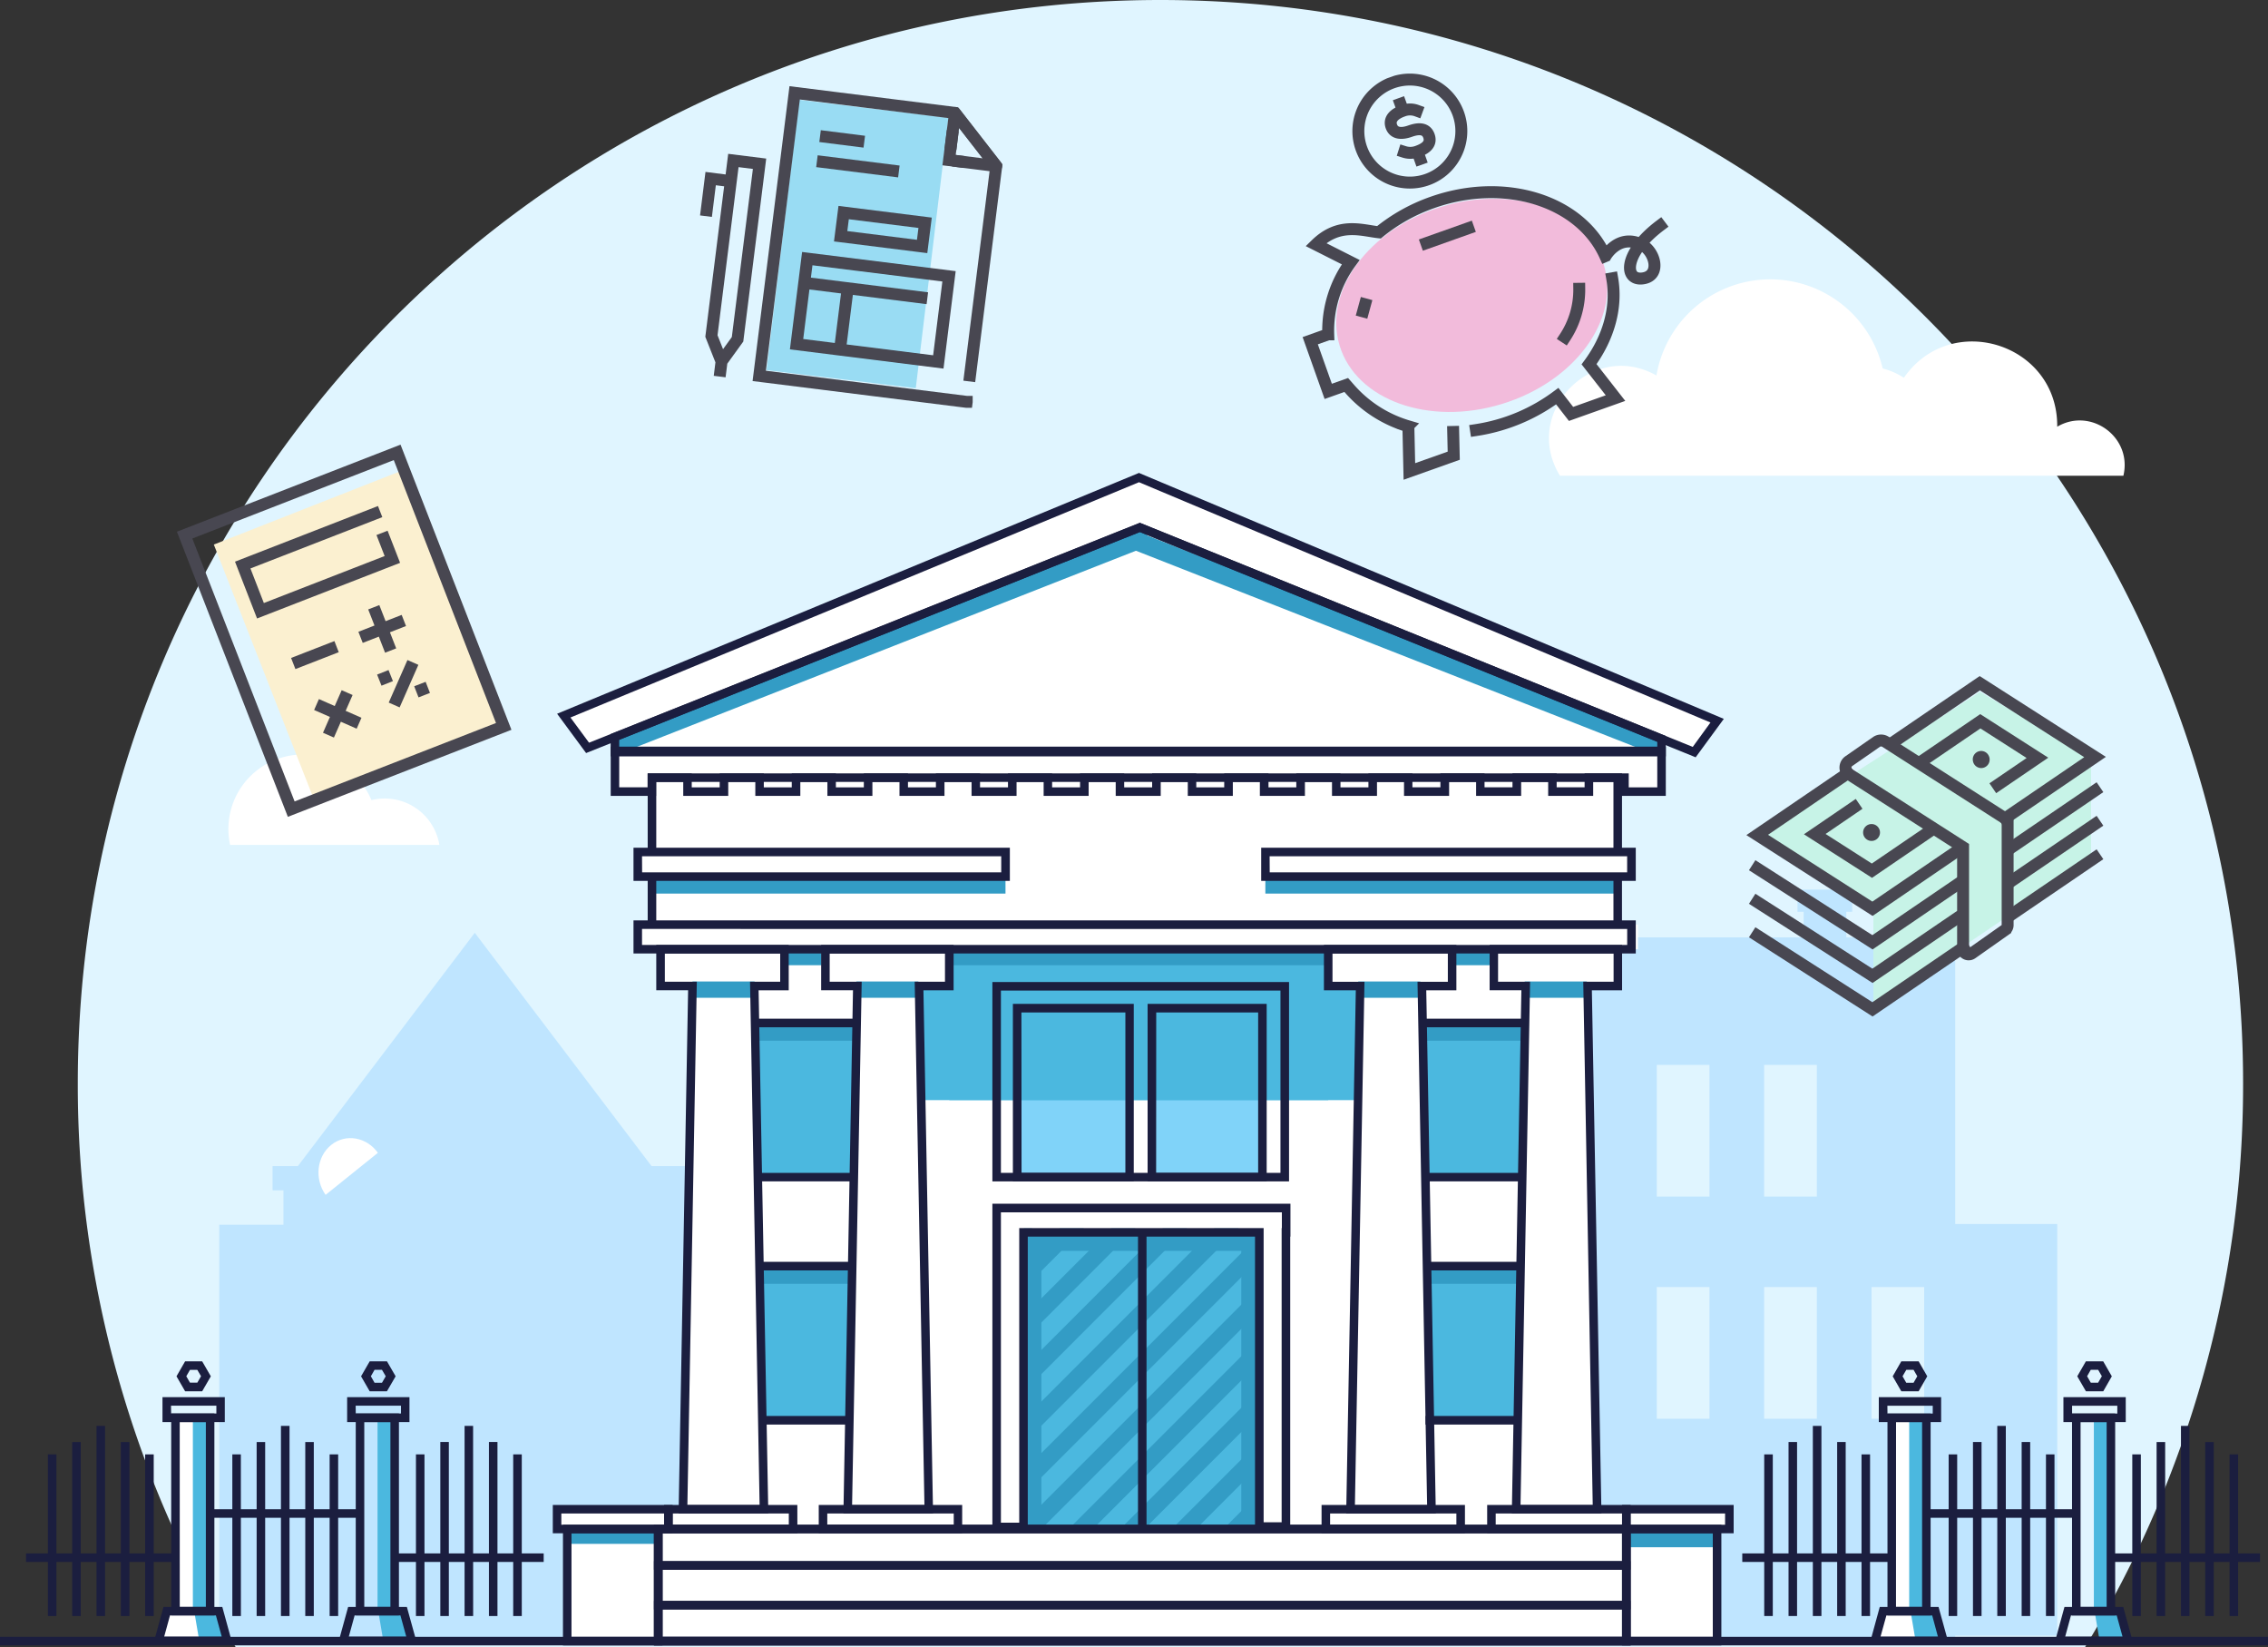 <svg xmlns="http://www.w3.org/2000/svg" width="500" height="363" fill="none" viewBox="0 0 500 363"><rect x="0" y="0" width="500" height="363" fill="#333333" stroke="none"/><path fill="#e0f5ff" d="M459.68 363a237.7 237.7 0 0 0 34.83-124.24C494.51 106.89 387.65 0 255.81 0S17.15 106.9 17.15 238.76A237.7 237.7 0 0 0 51.94 363z"/><path fill="#fff" d="M453.53 94.06c.2-18.34-23.42-25.77-33.8-10.8a16 16 0 0 0-4.68-2.05 25.45 25.45 0 0 0-49.87 1.55c-14.15-8.02-29.81 8.23-21.27 22.09h124.21c2.02-8.51-7.19-15.17-14.59-10.8M96.86 186.21a12.2 12.2 0 0 0-14.97-9.86 16.41 16.41 0 0 0-31.16 9.86z"/><path fill="#bfe5ff" d="m143.64 257.01-38.97-51.42-39 51.42h-5.58v5.34h2.4v7.59H48.34v90.93h98.58v-.19h27.24V257.01z"/><path fill="#bfe5ff" d="M431.04 269.77V201.4h-6.01v5.2h-18v-5.64h1.3v-4.9h-12.06v4.9h1.36v5.64h-61.81v-5.2h-6.01v68.37h-47.18V241.7h1.96v-2.75h-1.96v-14.53c0-4.17-6.36-4.23-6.36.03l-41.86-16.51-42.98 16.57v-.27a3.18 3.18 0 0 0-6.36 0v14.7h-2.09v2.76h2.09v15.16h-12.32v103.63h157.08v.54h6.01v-.18h89.85v-.06h5.35v-.3h22.5v-90.72z"/><path fill="#e0f5ff" d="M376.87 234.7h-11.62v29.02h11.62zm0 48.97h-11.62v29.02h11.62zm23.67 0h-11.62v29.02h11.62zm23.66 0h-11.6v29.02h11.6zm-23.66-48.97h-11.62v29.02h11.62z"/><path fill="#fff" d="M73.01 252.35c-3.18 2.56-3.73 7.49-1.23 11l11.53-9.27c-2.52-3.51-7.12-4.29-10.3-1.73M412.79 361.2h15.5l-2.18-6.09h-11.13zm4.39-6.1H424v-42.62h-6.82z"/><path fill="#fff" d="M412.79 361.2h15.5l-2.18-6.09h-11.13z"/><path fill="#4bb8df" d="M465.39 312.49h-3.78v42.62h3.78zm-40.71 0h-3.78v42.62h3.78zm38.17 48.98h5.9l-1.38-6.36h-5.6zm-40.57 0h5.88l-1.36-6.36h-5.6z"/><path fill="#fff" d="M34.4 361.2h15.52l-2.19-6.09H36.6zm4.4-6.1h6.82v-42.62H38.8z"/><path fill="#fff" d="M34.4 361.2h15.52l-2.19-6.09H36.6z"/><path fill="#4bb8df" d="M87.01 312.49h-3.78v42.62h3.78zm-40.71 0h-3.78v42.62h3.79zm38.17 48.98h5.89l-1.37-6.36h-5.6zm-40.57 0h5.89l-1.37-6.36h-5.6z"/><path fill="#fff" d="M358.04 332.64h-6.51l-2.03-114.02v-1.24h6.64v-8.17h4.95v-5.42h-4.94V193.2h3.52v-5.41h-3.53V171.4h1.5v3.06h8.17v-11.62l7.19 2.92 5.05-6.92-127.45-53.59-126.8 52.47 5.24 7.1 6.03-2.4v12.02h8.15v-3.06h7.84l-6.62-.7-.7 17.1h-3.14v5.41h3.14v10.6h-3.14v5.41h4.54v8.17h7v2.1l-2 113.16H122.3V337h2.24v25.53h253.5V337h2.7v-4.36z"/><path fill="#339cc5" d="m252.2 116.34-116.8 45.89 1.47 3.76 116.82-45.89z"/><path fill="#339cc5" d="m249.93 116.85-1.47 3.76 116.82 45.88 1.48-3.75zm-28.26 76.35h-77.13v3.75h77.13zm134.42 0h-77.13v3.75h77.13zm-174.96 16.01h-8.18v3.52h8.18zm147.72 0h-8.19v3.52h8.19z"/><path fill="#80d3f9" d="M249.01 222.2h-24.77v37.24H249zm29.49 0h-24.77v37.24h24.78z"/><path fill="#4bb8df" d="M188.62 225.47H166.6v33.97h22zm-1.35 53.58h-19.3v33.22h19.3zm148.49-53.58h-22v33.97h22zm-1.36 53.58h-19.29v33.22h19.3zm-56.8-7.43h-51.96V337h51.95z"/><path fill="#339cc5" d="M166.35 216.32h-13.68v3.59h13.68zm36.12 0h-13.68v3.59h13.68zm110.65 0h-13.68v3.59h13.68zm36.71 0h-13.69v3.59h13.69zm-161.05 9.15h-22.17v3.9h22.17zm-.58 53.58h-21v3.9h21zm148.17-53.58h-22.18v3.9h22.18zm-1.13 53.58h-21.05v3.9h21.05z"/><path fill="#4bb8df" d="M292.82 210.98h-83.54v31.48h83.54z"/><path fill="#4bb8df" d="M299.4 218.12h-96.93v24.34h96.92z"/><path fill="#339cc5" d="M292.82 209.21h-83.54v3.52h83.54zm-14.52 61.72h-51.63v4.76h51.64z"/><path fill="#339cc5" d="M277.6 270.93h-3.95V337h3.94zm-48.02 0h-3.94V337h3.94zM145.64 337h-21.09v3.26h21.09zm232.41.38h-19.59v3.63h19.59z"/><path fill="#339cc5" d="m225.72 306.71 35.95-35.96h-5.33l-30.62 30.63zm0 28.79v.63h4.7l47.75-47.75v-5.34zm0-11.38v5.34L278.17 277v-5.34zm0-6.03 47.32-47.34h-5.34l-41.98 42zm0-22.75 24.58-24.59h-5.33l-19.25 19.26zm0-11.37 13.21-13.22h-5.33l-7.88 7.89zm0-13.22v1.85l1.84-1.85zm16.08 65.37 36.37-36.38v-5.33l-41.71 41.71zm34.1.01 2.27-2.26v-5.34l-7.6 7.6zm-22.74-.01 25-25v-5.34l-30.33 30.34zm11.37.01 13.64-13.64v-5.34l-18.98 18.98z"/><path fill="#1b1e3f" d="M452.93 320.55h-1.88v35.62h1.88zm-5.36-2.73h-1.88v38.35h1.88zm-5.37-3.55h-1.88v41.9h1.88zm-5.35 3.55h-1.89v38.35h1.89zm-5.37 2.73h-1.88v35.62h1.88zm-19.21 0h-1.88v35.62h1.88zm-5.37-2.73h-1.88v38.35h1.88zm-5.35-3.55h-1.89v41.9h1.89zm-5.37 3.55h-1.88v38.35h1.88zm-5.35 2.73h-1.89v35.62h1.89zm75.48 35.49h-9.51v-44.5h9.51zm-7.63-1.88h5.75v-40.73h-5.75z"/><path fill="#1b1e3f" d="M470.4 362.6h-17.58l2.31-8.43h12.96zm-15.11-1.89h12.64l-1.28-4.66h-10.09zm13.35-47.28H454.9v-5.5h13.74zm-11.83-1.89h9.97v-1.72h-9.97zm6.87-4.9h-3.82l-1.91-3.3 1.9-3.3h3.82l1.9 3.3zm-2.75-1.9h1.62l.82-1.42-.82-1.42h-1.62l-.81 1.42zm-35.31 51.3h-9.51v-44.5h9.51zm-7.63-1.88h5.75v-40.73H418z"/><path fill="#1b1e3f" d="M429.7 362.6h-17.6l2.31-8.43h12.96zm-15.12-1.89h12.65l-1.26-4.66h-10.1zm13.36-47.28H414.2v-5.5h13.74zm-11.83-1.89h9.98v-1.72h-10zm6.87-4.9h-3.82l-1.9-3.3 1.9-3.3h3.82l1.9 3.3zm-2.73-1.88h1.61l.82-1.43-.82-1.42h-1.6l-.83 1.42zm-3.15 37.61h-33v1.88h32.98zm76.31-21.82h-1.88v35.62h1.88zm-5.36-2.73h-1.89v38.35h1.89zm-5.36-3.55h-1.88v41.9h1.88zm-5.36 3.55h-1.89v38.35h1.89zm-5.36 2.73h-1.89v35.62h1.89z"/><path fill="#1b1e3f" d="M498.24 342.37h-32.99v1.88h32.99zm-40.94-9.73h-33v1.88h32.98zM74.55 320.55h-1.88v35.62h1.88zm-5.37-2.73H67.3v38.35h1.88zm-5.35-3.55h-1.89v41.9h1.89zm-5.37 3.55h-1.88v38.35h1.88zm-5.36 2.73h-1.88v35.62h1.89zm-19.21 0H32v35.62h1.89zm-5.36-2.73h-1.89v38.35h1.89zm-5.37-3.55h-1.88v41.9h1.88zm-5.36 3.55h-1.88v38.35h1.88zm-5.36 2.73h-1.88v35.62h1.88zm75.51 35.49h-9.52v-44.5h9.52zm-7.64-1.88h5.76v-40.73h-5.76z"/><path fill="#1b1e3f" d="M92.03 362.6h-17.6l2.32-8.43H89.7zm-15.13-1.9h12.66l-1.28-4.66h-10.1zm13.37-47.27H76.53v-5.5h13.74zm-11.84-1.89h9.97v-1.72h-9.99zm6.87-4.9h-3.8l-1.9-3.3 1.9-3.3h3.81l1.91 3.3zm-2.73-1.88h1.64l.83-1.43-.83-1.42h-1.64l-.81 1.42zm-35.31 51.28h-9.52v-44.5h9.52zm-7.63-1.88h5.75v-40.73h-5.76z"/><path fill="#1b1e3f" d="M51.32 362.6H33.73l2.31-8.43h12.97zm-15.12-1.9h12.68l-1.28-4.66H37.48zm13.36-47.27H35.82v-5.5h13.74zm-11.83-1.89h9.97v-1.72h-10zm6.84-4.9h-3.76l-1.9-3.3 1.9-3.3h3.76l1.91 3.3zm-2.69-1.9h1.62l.82-1.42-.82-1.4h-1.62l-.81 1.41zm-3.16 37.63H5.74v1.88h32.98zm76.31-21.82h-1.89v35.62h1.89zm-5.36-2.73h-1.88v38.35h1.88zm-5.37-3.55h-1.88v41.9h1.89zm-5.35 3.55h-1.88v38.35h1.88zm-5.37 2.73H91.7v35.62h1.88z"/><path fill="#1b1e3f" d="M119.86 342.37H86.88v1.88h32.98zm-40.94-9.73H45.94v1.88h32.98zM500 360.76H0v1.88h500zM144.68 193.2h-1.89v10.6h1.89zm212.9 0h-1.88v10.6h1.88zm0-5.41h-1.88v-15.46H144.68v15.46h-1.89v-17.34h214.8zm9.66-21.09H134.62v-4.91l116.67-46.56.35.14 115.6 46.84zm-230.73-1.85h228.85v-1.34l-114.07-46.25-114.78 45.8z"/><path fill="#1b1e3f" d="m373.82 166.91-.68-.28-121.85-49.37-122.08 48.71-6.39-8.66 128.28-53.08.36.16 128.57 54.05zM251.3 115.23l.35.14 121.53 49.25 3.91-5.38-125.99-52.96-125.34 51.86 4.1 5.55zm108.18 247.42H144.17v-26.6h215.3zm-213.43-1.89h211.54v-22.82H146.05z"/><path fill="#1b1e3f" d="M226.58 337.49h-7.8V265.3h65.71v7.25h-.05v64.83h-7.76v-64.83h-50.1zm-5.92-1.89h4.04v-64.93h53.88v64.84h3.97v-64.84h.05v-3.47h-61.94z"/><path fill="#1b1e3f" d="M359.48 345.96H144.17v-9.9h215.3zm-213.43-1.88h211.54v-6.14H146.05z"/><path fill="#1b1e3f" d="M359.48 354.72H144.17v-10.64h215.3zm-213.43-1.88h211.54v-6.88H146.05z"/><path fill="#1b1e3f" d="M359.48 362.65H144.17v-9.81h215.3zm-213.43-1.89h211.54v-6.04H146.05zm221.19-185.35H357.2v-3.06h-5.97v3.06h-9.92v-3.06h-5.96v3.06h-9.93v-3.06h-5.95v3.06h-9.94v-3.06h-5.96v3.06h-9.92v-3.06h-5.97v3.06h-9.93v-3.06h-5.96v3.06h-9.93v-3.06h-5.97v3.06h-9.92v-3.06H240v3.06h-9.92v-3.06h-5.97v3.06h-9.92v-3.06h-5.97v3.06h-9.92v-3.06h-5.97v3.06h-9.92v-3.06h-5.97v3.06h-9.92v-3.06h-5.97v3.06h-9.92v-3.06h-5.99v3.06h-10v-10.85h232.61zm-8.17-1.88h6.29v-7.07H136.51v7.06h6.26v-3.06h9.73v3.07h6.16v-3.06h9.73v3.06h6.16v-3.06h9.73v3.06h6.16v-3.06h9.73v3.06h6.16v-3.06h9.73v3.06h6.16v-3.06h9.73v3.06h6.16v-3.06h9.73v3.06H254v-3.06h9.73v3.06h6.16v-3.06h9.76v3.06h6.13v-3.06h9.74v3.06h6.16v-3.06h9.7v3.05h6.17v-3.06h9.73v3.06h6.16v-3.06h9.74v3.06h6.16v-3.06h9.73zm-136.44 20.61h-82.97v-7.3h82.97zm-81.07-1.88h79.17v-3.54h-79.19zm219.06 17.89H139.66v-7.3h220.96zm-219.08-1.88h217.19v-3.53H141.54zm219.08-14.13h-82.58v-7.3h82.58zm-80.7-1.88h78.8v-3.54H279.9zm-29.97 68.12H223.3v-39.12h26.65zm-24.74-1.88h22.89v-35.35h-22.92z"/><path fill="#1b1e3f" d="M284.18 260.38h-65.4v-43.94h65.4zm-63.52-1.88h61.63v-40.18h-61.63z"/><path fill="#1b1e3f" d="M279.25 260.38H253v-39.12h26.25zm-24.37-1.88h22.49v-35.35H254.9zm124.61 104.15h-21.9v-26.6h21.9zm-20.01-1.89h18.12v-22.82h-18.12zm-213.43 1.89h-21.94v-26.6h21.94zm-20.06-1.89h18.18v-22.82h-18.18zm190.55-27.18h-19.76l2.12-115.32h-7.03v-9.99h29.2v10h-6.64zm-17.84-1.88h15.92l-2.12-115.32h6.69v-6.23h-25.43v6.23h7.05z"/><path fill="#1b1e3f" d="M322.96 337.94h-31.61v-6.25h31.61zm-29.73-1.89h27.84v-2.47h-27.84zm59.82-2.47h-19.76l2.11-115.32h-7v-9.99h29.2v10h-6.66zm-17.84-1.88h15.92l-2.09-115.32h6.69v-6.23h-25.47v6.23h7.06z"/><path fill="#1b1e3f" d="M359.48 337.94h-31.62v-6.25h31.62zm-29.74-1.89h27.85v-2.47h-27.85zm-124.04-2.47h-19.76l2.11-115.32h-7.02v-9.99h29.2v10h-6.65zm-17.85-1.88h15.95l-2.15-115.32h6.68v-6.23h-25.42v6.23h7.06z"/><path fill="#1b1e3f" d="M212.12 337.94H180.5v-6.25h31.62zm-29.74-1.89h27.88v-2.47h-27.88zm-13-2.47H149.6l2.1-115.32h-7.02v-9.99h29.2v10h-6.64zm-17.84-1.88h15.92l-2.11-115.32H172v-6.23h-25.43v6.23h7.05z"/><path fill="#1b1e3f" d="M175.79 337.94H146.4v-6.25h29.38zm-27.5-1.89h25.61v-2.47h-25.6zm233.91 1.89h-24.6v-6.25h24.6zm-22.72-1.89h20.83v-2.47h-20.83z"/><path fill="#1b1e3f" d="M148.29 337.94h-26.42v-6.25h26.42zm-24.54-1.89h22.66v-2.47h-22.66zm64.87-111.53H166.6v1.89h22zm147.66 0h-22v1.89h22zM188.62 258.5H166.6v1.88h22zm0 19.6H166.6v1.9h22zm-1.36 33.98h-19.28v1.89h19.28zm147.97-33.98h-20.96v1.9h20.96zm-1.11 33.98h-19.85v1.89h19.85zm2.16-53.58h-22v1.88h22zm-83.52 13.12h-1.88v64.93h1.88z"/><g clip-path="url(#a)"><path fill="#99dcf3" d="m176.19 22 32.9 3.97-7.2 59.58-32.9-3.97z"/><path stroke="#484751" stroke-linecap="square" stroke-miterlimit="10" stroke-width="2.63" d="m213.85 82.76 5.78-46.17-9.1-11.7-35.34-4.43-7.81 62.39 45.73 5.72h.01"/><path stroke="#484751" stroke-linecap="square" stroke-linejoin="round" stroke-width="2.63" d="m209.7 31.59.83-6.7 9.09 11.7-8.28-1.04"/><path stroke="#484751" stroke-linecap="square" stroke-miterlimit="10" stroke-width="2.63" d="m209.88 30.09-.65 5.2 2.1.26"/><path stroke="#484751" stroke-miterlimit="10" stroke-width="2.63" d="m180.79 30 9.75 1.23m-10.44 4.3 18.06 2.26"/><path stroke="#484751" stroke-linecap="square" stroke-miterlimit="10" stroke-width="2.63" d="m156.84 74.06 1.92 4.85.78.1 3.06-4.23 4.85-38.69-5.77-.72zm2.32 4.9-.34 2.73m-3.02-35.35.87-6.98 3.64.46"/><path stroke="#484751" stroke-miterlimit="10" stroke-width="2.63" d="m203.95 49.1-17.96-2.25-.66 5.22 17.96 2.25zm5.27 11.8L177.97 57l-2.36 18.86 31.25 3.91zm-31.92 1.43 27.14 3.4m-17.56-2.2-1.6 12.77"/></g><path fill="#c7f3e7" d="m461 167-24.5-14.5-48 31L413 200v22l48-32.5z"/><g clip-path="url(#b)"><path fill="#fbf0d0" d="m47.14 120.02 40.95-16.1 21.75 55.35-40.95 16.1z"/><path stroke="#484751" stroke-miterlimit="10" stroke-width="2.63" d="M87.56 99.7 40.7 117.94l23.5 60.4 46.85-18.24z"/><path stroke="#484751" stroke-linecap="square" stroke-miterlimit="10" stroke-width="2.63" d="m84.7 118.67 1.8 4.63-29.08 11.31-3.91-10.07 29.07-11.31"/><path stroke="#484751" stroke-miterlimit="10" stroke-width="2.63" d="m82.4 133.84 3.72 9.54m-11.92-.86-9.55 3.72m11.88 6.41-4.12 9.38m6.75-2.63-9.38-4.12m19.25-18.53-9.54 3.72M91.03 146l-4.13 9.38m-3.28-5.48 2.52-1m5.65 3.58 2.52-.98"/></g><g clip-path="url(#c)"><path fill="#484751" d="M438.63 167.4a1.85 1.85 0 0 1-3.67.36 1.85 1.85 0 0 1 3.53-1.07q.15.35.14.71m-24.17 16.08a1.86 1.86 0 1 1-3.72 0 1.86 1.86 0 0 1 3.72 0"/><path stroke="#484751" stroke-linecap="square" stroke-miterlimit="10" stroke-width="2.63" d="m417.42 163.56 19.04-12.98 25.41 16.27-19.83 13.51m-34.67-9.95-19.98 13.61 25.41 16.27 17.74-12.1"/><path stroke="#484751" stroke-linecap="square" stroke-miterlimit="10" stroke-width="2.63" d="m423.92 167.6 12.66-8.63 12.59 8.06-8.75 5.96m-31.65 4.92-8.69 5.93 12.6 8.06 12.35-8.42m-37.64 7.92 25.41 16.28 18.96-12.92m30.11-20.52-18.06 12.3"/><path stroke="#484751" stroke-linecap="square" stroke-miterlimit="10" stroke-width="2.63" d="m387.39 198.8 25.41 16.27 18.37-12.52m30.7-20.92-18.06 12.3"/><path stroke="#484751" stroke-linecap="square" stroke-miterlimit="10" stroke-width="2.63" d="m387.39 206.18 25.41 16.28 20-13.63m29.07-19.81-18.06 12.3"/><path stroke="#484751" stroke-linecap="square" stroke-miterlimit="10" stroke-width="2.63" d="m407.68 170.66 25.1 16.07v22.38a1.23 1.23 0 0 0 1.95 1l7.35-5.18a1.3 1.3 0 0 0 .52-1v-23.2l-26.93-17.24a1.8 1.8 0 0 0-1.94 0l-6.1 4.24a1.73 1.73 0 0 0 .05 2.93Z"/></g><g clip-path="url(#d)"><ellipse cx="324.46" cy="67.3" fill="#f2bbdb" rx="30.45" ry="22.73" transform="rotate(-17.02 324.46 67.3)"/><path stroke="#484751" stroke-linecap="square" stroke-miterlimit="10" stroke-width="2.63" d="M309.58 33.48c.95.3 1.97.27 2.9-.08 1.88-.67 3.16-1.7 2.54-3.45-.62-1.74-2.3-1.7-4.14-1.05-1.88.67-3.56.58-4.14-1.05s.7-2.78 2.55-3.43a4.3 4.3 0 0 1 3.05-.03m-3.04.01-.55-1.52m4.32 12.16-.54-1.53"/><path stroke="#484751" stroke-linecap="square" stroke-miterlimit="10" stroke-width="2.63" d="M321.98 26.84a11.35 11.35 0 1 0-22.33 4.1 11.35 11.35 0 0 0 22.33-4.1Zm-1.61 68.36.12 5.26-9.78 3.47-.22-9.96-.12-.04a27.5 27.5 0 0 1-12.93-8.34l-.65-.74-3.97 1.41-3.97-11.17 3.97-1.41a25.4 25.4 0 0 1 4.96-15.9l-7.68-3.88c5.12-5 10.04-3.12 13.9-2.7a39 39 0 0 1 11.68-6.55c16.02-5.7 32.75-.43 38.23 11.8l.07-.03s2.76-4.87 7.76-2.6c3.07 1.39 4.48 6.6.85 7.46-4.53 1.06-5.1-5.17 3.4-11.58"/><path stroke="#484751" stroke-linecap="square" stroke-miterlimit="10" stroke-width="2.63" d="M355.42 61.34c1.13 6.44-.82 13.17-5.1 18.94l5.84 7.47-9.8 3.49-3.05-3.93a40 40 0 0 1-17.92 7.48"/><path stroke="#484751" stroke-linecap="square" stroke-miterlimit="10" stroke-width="2.63" d="M348.16 63.65a19 19 0 0 1-3.13 10.67m-30.55-20.74 9.2-3.27"/><path stroke="#484751" stroke-miterlimit="10" stroke-width="2.63" d="m301.28 65.8-1.12 4.1"/></g><defs><clipPath id="a"><path fill="#fff" d="m158.14 17 64.26 8.05-8.14 64.99L150 81.99z"/></clipPath><clipPath id="b"><path fill="#fff" d="M39 117.18 88.3 98l24.46 62.85-49.3 19.18z"/></clipPath><clipPath id="c"><path fill="#fff" d="M385 149h79.26v75.03H385z"/></clipPath><clipPath id="d"><path fill="#fff" d="m271.27 29.54 79.28-28.2 28.34 79.7-79.3 28.2z"/></clipPath></defs></svg>
